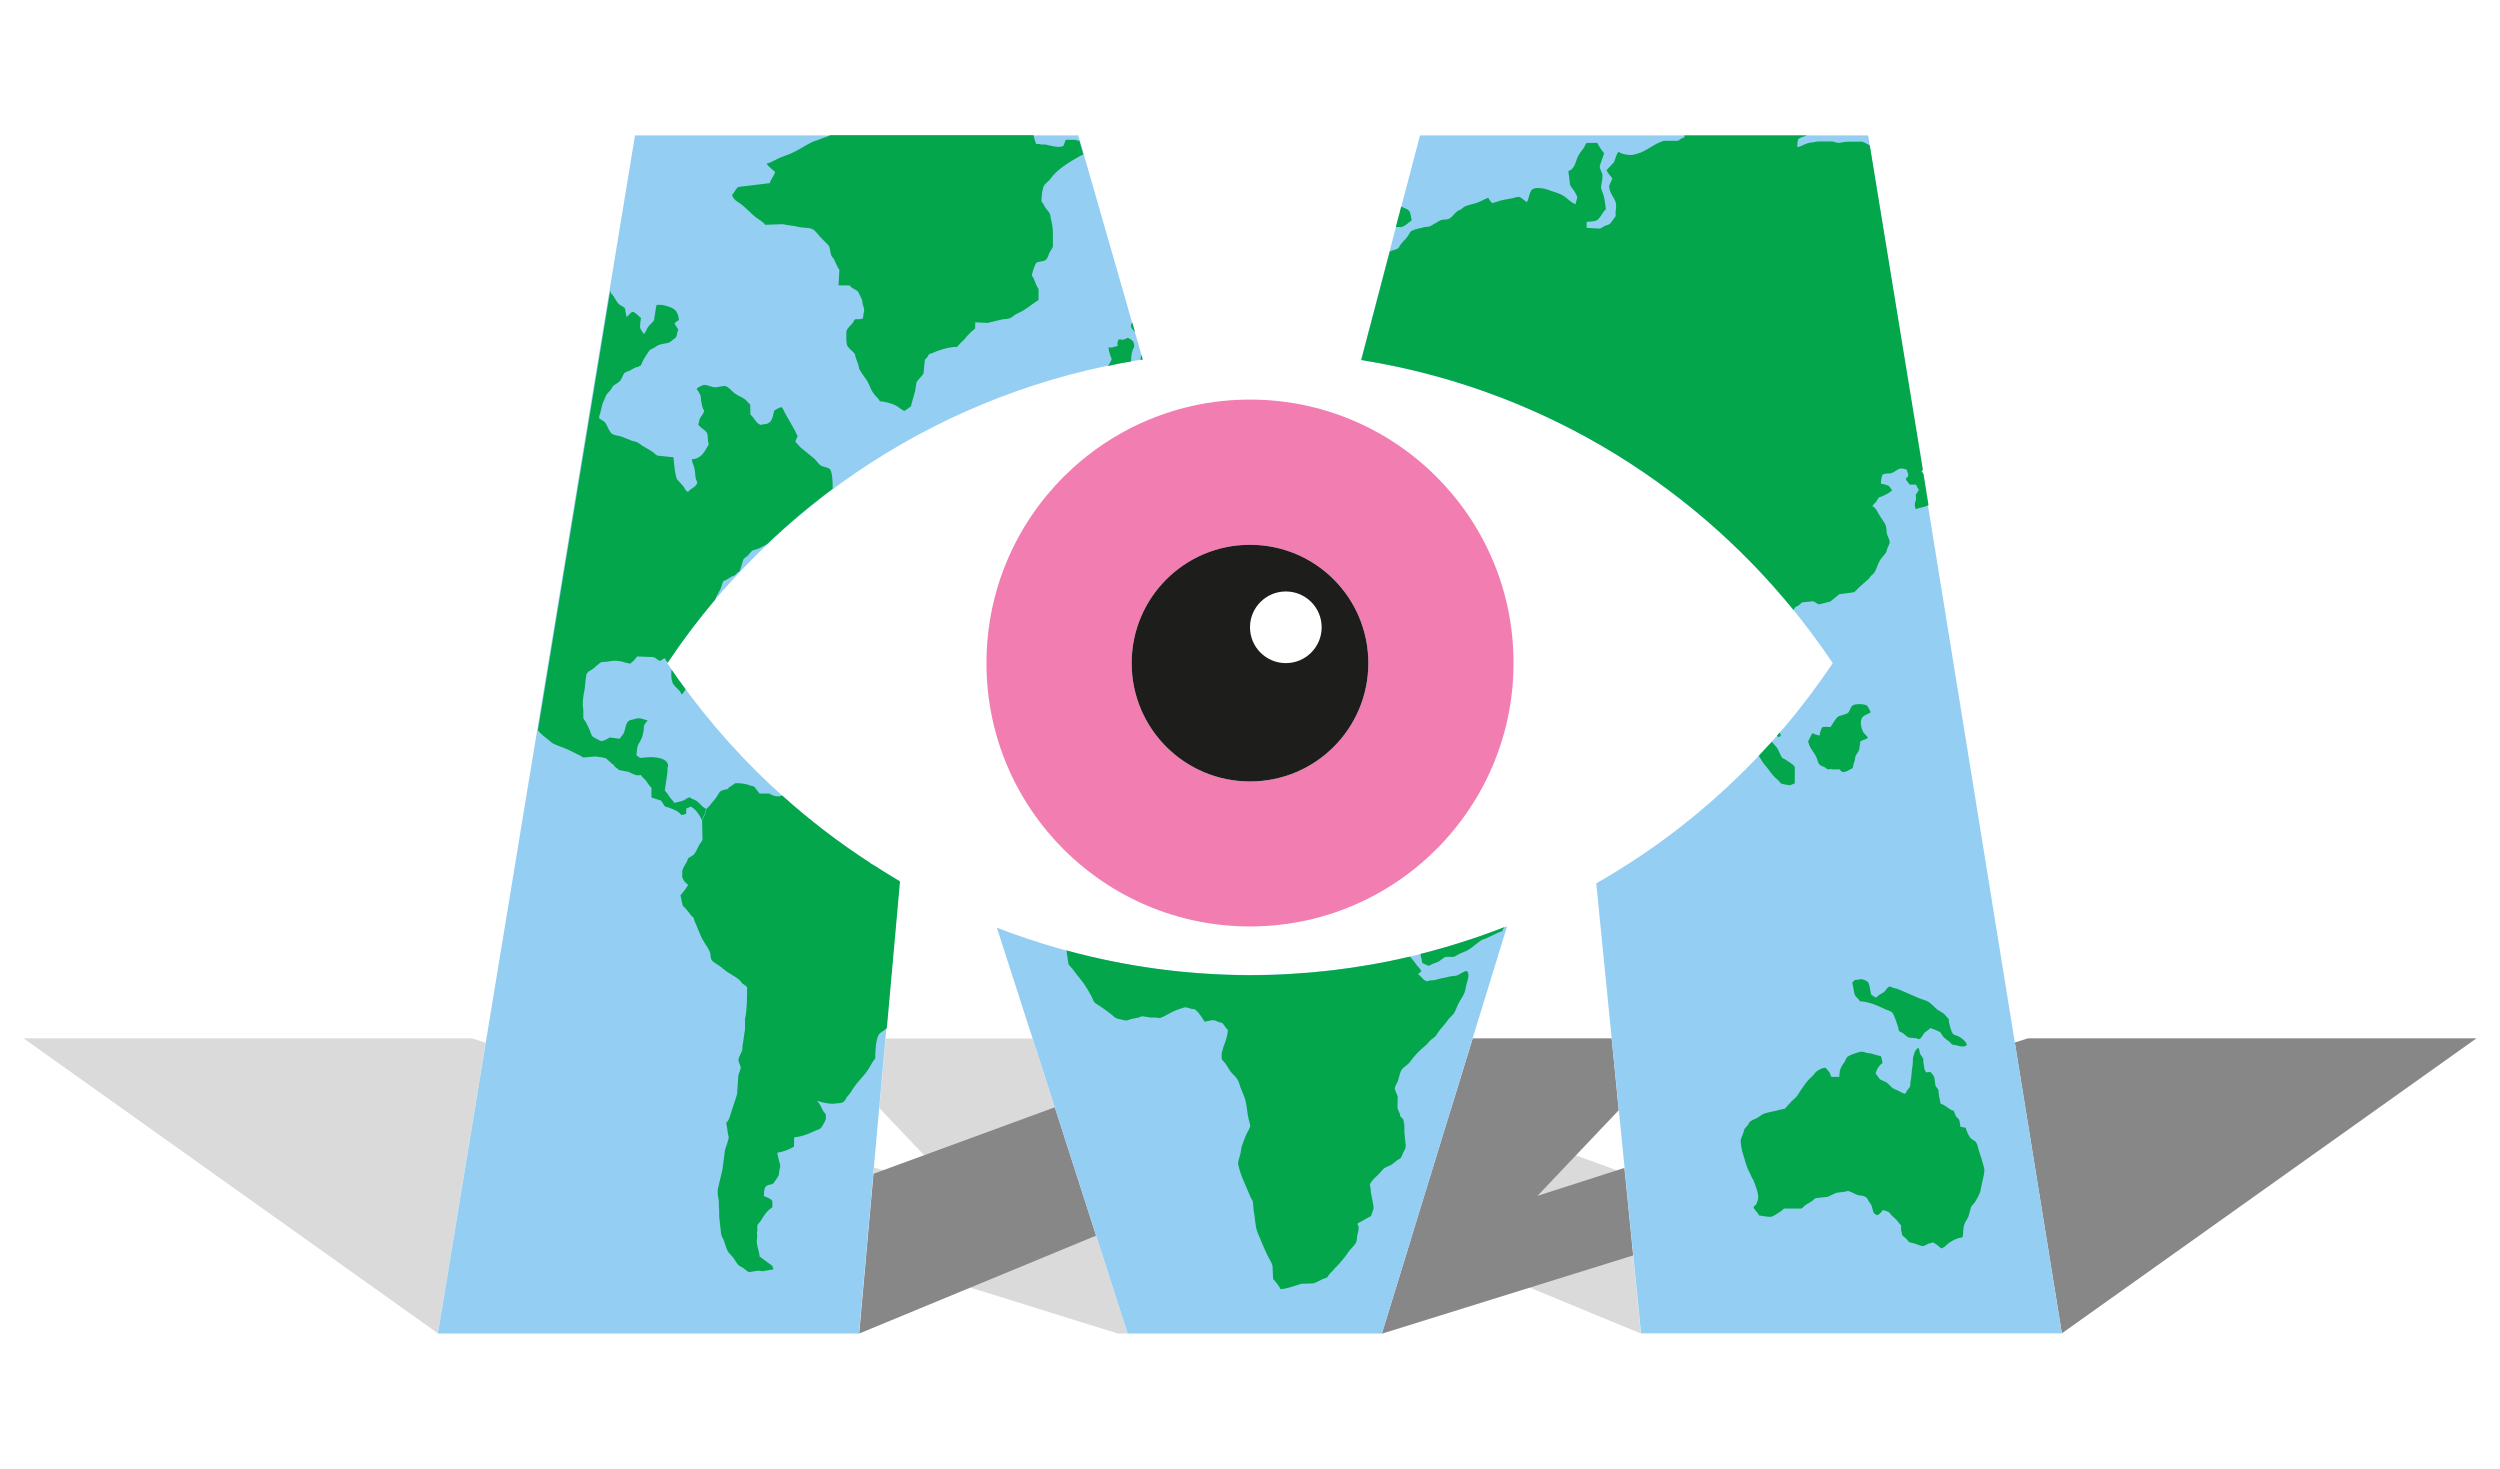 <?xml version="1.0" encoding="utf-8"?>
<!-- Generator: Adobe Illustrator 25.4.1, SVG Export Plug-In . SVG Version: 6.00 Build 0)  -->
<svg version="1.1" id="Layer_1" xmlns="http://www.w3.org/2000/svg" xmlns:xlink="http://www.w3.org/1999/xlink" x="0px" y="0px"
	 viewBox="0 0 1200 705.1" enable-background="new 0 0 1200 705.1" xml:space="preserve">
<g>
	<path fill="#DADADA" d="M677.3,594.5l110.3,45.6l-7.6-76.9l-83.6-30.7L677.3,594.5z M11.3,498.4l198.9,141.6l22.9-139.5l-6.6-2.1
		H11.3z M425.1,498.4l-3,33.5l40,42.1l-42.5-13.6l-3.8,42.1l120.8,37.6h4.7l-45.7-141.6H425.1z"/>
	<g>
		<g>
			<g>
				<path fill="#878787" d="M663.3,640.1h0.2l120.4-37.5l-4.2-42L738,574l39-41.1l-3.4-34.5h-66.7L663.3,640.1z M506.3,531.5
					l-87,31.9l-6.9,76.7l113.7-47L506.3,531.5z M541.2,639.9l-0.1,0.1h0.1L541.2,639.9z M1188.7,498.4H973.4l-6.3,2l22.6,139.6
					L1188.7,498.4z"/>
			</g>
		</g>
		<path fill="#F27DB1" d="M600,191.8c-69.8,0-126.5,56.6-126.5,126.5S530.2,444.7,600,444.7s126.5-56.6,126.5-126.5
			S669.8,191.8,600,191.8z M600,375.1c-31.4,0-56.8-25.4-56.8-56.8c0-31.4,25.4-56.8,56.8-56.8c31.4,0,56.8,25.4,56.8,56.8
			C656.8,349.6,631.4,375.1,600,375.1z"/>
		<path fill="#1D1D1B" d="M600,261.5c-31.4,0-56.8,25.4-56.8,56.8c0,31.4,25.4,56.8,56.8,56.8c31.4,0,56.8-25.4,56.8-56.8
			C656.8,286.9,631.4,261.5,600,261.5z M617.2,318.3c-9.5,0-17.2-7.7-17.2-17.2c0-9.5,7.7-17.2,17.2-17.2c9.5,0,17.2,7.7,17.2,17.2
			C634.4,310.6,626.7,318.3,617.2,318.3z"/>
		<path fill="#94CEF2" d="M478.5,445.3l62.8,194.8h122l60.1-195.5C685.2,459.7,643.6,468,600,468C557.1,468,516.2,459.9,478.5,445.3
			 M548.5,172.5L517.6,65H304.8l-94.6,575.1h202.1l19.5-217.2c-44.7-25.9-82.9-61.8-111.5-104.6
			C371.5,241.6,453.5,187.2,548.5,172.5 M989.7,640.1L896.7,65H681.6l-28.3,107.8c94.3,15,175.5,69.3,226.4,145.5
			c-29,43.5-68,79.8-113.5,105.7l21.5,216H989.7z"/>
	</g>
</g>
<path fill="#04A64B" d="M933.1,486.6c-1.1-0.8-2.2-1.3-3.3-2.1c-1.5-1.2-2.9-3-4.6-3.9c-1.4-0.5-2.8-1-4.1-1.5
	c-3.1-1.4-6.5-2.7-9.5-4.1c-1.3-0.6-3.1-0.7-4.3-1.5c-1.4,0.2-2,1.8-2.9,2.6c-1.2,0.9-2.9,1.5-3.7,2.7c-1.1-0.1-1.6-0.9-2.5-1.4
	c-0.6-1.7-0.6-4.4-1.5-5.9c-0.5-0.7-2.5-1.6-3.9-1.5c-0.7,0.5-1.8,0.1-2.6,0.5c-0.4,0.4-0.7,0.7-1.1,1.1c0.4,1.9,0.7,3.8,1.1,5.8
	c0.6,1.2,1.9,2,2.6,3.2c4.6,0.3,8.5,2.1,12,3.8c1,0.5,3,0.9,3.6,1.8c1.1,1.6,1.9,4.6,2.6,6.5c0.3,0.7,0.2,1.8,0.7,2.3
	c0.5,0.4,1.1,0.5,1.7,0.9c0.8,0.6,1.7,1.6,2.6,2c1.5,0.6,3.6,0,4.8,0.9c1.6-0.1,1.9-1.9,2.8-2.9c0.9-0.9,2.1-1.5,2.9-2.4
	c0.7,0.1,4.1,1.5,4.6,1.8c0.5,0.4,1,1.4,1.4,2c0.8,1.1,2.1,1.9,3.2,2.7c0.5,0.4,1,1.3,1.7,1.5c0.5,0.1,1,0.1,1.5,0.2
	c1.6,0.4,3.6,1.2,5,0h0.3c-0.6-2-2.7-3.6-4.4-4.4c-0.7-0.3-2.1-0.5-2.5-1.2c-0.9-1.4-1.3-3.6-1.8-5.5c0-0.5-0.1-0.9-0.1-1.4
	C934.5,488.2,933.8,487.4,933.1,486.6"/>
<path fill="#04A64B" d="M842.2,568c0.7,1.9,2.7,6.5,1.2,8.9c-0.1,1.2-1,1.8-1.7,2.3c0.3,1.8,2.1,2.6,2.6,4.2
	c0.9,0.2,5.2,0.9,6.1,0.6c1.2-0.4,5.2-2.9,5.9-3.9h8.3c0.6-0.2,1.3-1.1,1.8-1.5c1.1-0.8,2.3-1.3,3.4-2.1c0.5-0.4,1.2-1.1,1.8-1.4
	c1.8-0.2,3.7-0.4,5.5-0.6c1.5-0.5,3.1-1.5,4.6-2c1.4-0.2,2.8-0.3,4.1-0.5c0.2-0.1,1.1-0.4,1.4-0.3c1.3,0.3,2.9,1.3,4.1,1.8
	c1.3,0.5,3.1,0.2,4.1,1.1c0.9,0.2,1,1,1.4,1.7c0.4,0.7,1.2,1.5,1.5,2.3c0.5,1.2,0.6,2.7,1.2,3.8c0.5,0.3,0.9,0.6,1.4,0.9
	c1-0.1,2.3-1.6,2.8-2.4c0.6,0,1.4,0.2,1.8,0.5c1.3,0.1,1.8,1.2,2.5,2c0.9,0.9,2,1.7,2.8,2.7c0.5,0.7,1,1.5,1.7,2
	c0,1-0.1,2.7,0.3,3.3c0,1.8,1,2.1,1.9,2.9c0.6,0.7,1.2,1.3,1.8,2c0.9,0.2,1.7,0.4,2.6,0.6c0.8,0.3,3.4,1.4,4.1,1.2
	c0.8-0.2,1.8-0.9,2.6-1.2c0.6-0.2,1.3-0.2,1.8-0.6c1,0.2,3.5,2.2,4.1,2.9c1.5-0.2,2.4-1.5,3.4-2.3c1.7-1.3,4.3-2.7,6.9-3
	c0.5-1.7,0.2-3.7,0.7-5.6c0.4-1.7,1.6-3,2.2-4.5c0.4-1.5,0.8-2.9,1.2-4.4c0.5-0.9,1.4-1.6,1.9-2.4c0.9-1.4,1.9-3.3,2.5-4.9
	c0.4-1.8,0.7-3.5,1.1-5.3c0.3-1.1,1.2-4.7,0.8-6.1c-0.7-2.8-1.6-5.7-2.5-8.3c-0.5-1.4-0.6-3-1.4-4.1c-0.6-0.9-1.9-1.2-2.6-2
	c-0.8-0.9-2.2-3.6-2.3-5c-0.5,0-1.2-0.1-1.5-0.3c-0.7,0-0.9-0.1-1.2-0.3c0-0.7,0-1.7-0.3-2.1c0-1.7-1.2-1.9-1.8-2.9
	c-0.3-0.8-0.6-1.6-1-2.4c-0.4-0.4-1.2-0.4-1.7-0.8c-1.3-0.9-3-2.3-4.6-2.7c-0.3-1.4-0.6-2.7-0.8-4.1c-0.1-0.9-0.2-1.7-0.3-2.6
	c-0.3-0.7-1.1-1.3-1.4-2c-0.1-1.1-0.3-2.1-0.4-3.2c-0.1-1.7-1.3-2.3-1.9-3.3c-0.6,0-1.5-0.1-1.8,0.2c-1.4-0.4-1.3-3.3-1.7-5v-1.5
	c-0.3-0.8-1.2-1.7-1.5-2.4c-0.4-0.9-0.3-2.1-0.8-2.9c-0.2-0.2-0.3,0.1-0.6,0.3c-1.3,1.1-1.3,2-1.9,3.8c-0.4,1.4-0.1,3-0.4,4.5
	c-0.5,2.6-0.4,5.5-1,7.9c0,0.6-0.1,1.2-0.1,1.8c-0.2,0.7-1,1.4-1.4,2c-0.4,0.6-0.6,1.2-1.1,1.7c-0.2,0.2-3.2-1.4-3.7-1.7
	c-0.8-0.4-1.6-0.5-2.3-1.1c-1-0.7-1.8-1.9-2.8-2.6c-1.1-0.5-2.1-1-3.2-1.5c-0.8-0.8-1.2-2-2.1-2.7c0.5-2.3,1.7-4,3.3-5.2
	c-0.2-0.8-0.3-2.2-0.7-2.9v-0.3c-1.7-0.4-3.4-0.9-5-1.4c-0.6,0-1.2-0.1-1.8-0.2c-0.8-0.2-2.2-0.8-3.3-0.5c-1.8,0.5-4.5,1.3-5.9,2.3
	c-0.6,0.4-1,1.6-1.4,2.3c-1.4,2.2-2.7,3.5-2.6,7.4h-3.7c-0.5-0.3-0.7-1.6-1-2.1c-0.6-0.8-1.3-1.5-1.9-2.3c-1.8,0.1-3.4,1-4.6,2
	c-0.6,0.7-1.1,1.3-1.7,2c-3,2.5-5.1,6.1-7.3,9.4c-0.8,1.2-2.1,2-3,3c-1,1.1-2,2.2-3,3.3c-0.8,0.2-1.7,0.3-2.5,0.5
	c-2.3,0.7-4.9,1-7.3,1.8c-1,0.3-1.9,1.1-2.8,1.7c-1.3,0.9-2.8,1.2-4,2.1c-0.5,0.4-0.7,1.1-1.1,1.7c-0.5,0.7-1.2,1.2-1.7,2
	c-0.2,0.7-0.4,1.4-0.6,2.1c-0.3,0.8-0.9,2-1.1,2.9c-0.3,1.3,0.6,6,1,6.8c0.8,2.3,1.2,4.4,2.1,6.7c0.6,1.6,1.7,3.4,2.3,5
	C841.8,566.3,841.8,567.1,842.2,568"/>
<path fill="#04A64B" d="M879.6,369.3h3.4c0.3,0.2,0.4,0.8,1.1,1.1c1.4,0.9,4.2-1.4,5.2-1.7c0.2-1.3,0.6-2.6,1-3.8
	c0.1-0.6,0.2-1.2,0.3-1.8c0.4-1.1,1.4-2.1,1.8-3.2c0.2-1.4,0.4-2.7,0.6-4.1c1.2-0.5,2.4-1,3.6-1.5c-0.4-1.3-1.8-1.9-2.3-3
	c-0.8-1.5-1.6-4.6-0.7-6.4c0.9-1.8,2.9-1.9,4.3-3c0.1-0.2-1.3-2.8-1.7-3.2c-1-0.8-5.5-1-6.6-0.2c-1.3,0.3-1.6,2.9-2.5,3.6
	c-1.2,1-3.6,1.1-5,2c-0.5,0.3-3.1,4.1-3.4,4.9c-1.1,0-3.4-0.4-4.1,0.2c-0.4,0.5-1.2,3.1-1.2,3.9c-0.9-0.2-2.5-0.6-3.2-1.2
	c-1.1,0.6-1.4,2.9-2.3,3.8c0.5,3.2,2.7,5.1,3.9,7.6c0.5,1.1,0.9,3.3,1.8,3.9c0.8,0.6,1.9,0.8,2.8,1.4c0.2,0.1,0.5,0.5,0.7,0.6
	C877.7,369.5,879,368.9,879.6,369.3"/>
<path fill="#04A64B" d="M419.1,415.1c-0.6-0.2-1.1-0.5-1.3-0.8c0,0-0.1-0.1-0.1-0.1c-15-9.7-29.1-20.5-42.3-32.4
	c-0.2,0.1-0.4,0.2-0.5,0.2c-1.6,0.7-4.3-0.1-5.5-1.1h-4.8c-0.9-1.1-1.7-2.2-2.6-3.3c-0.5-0.3-1.1-0.2-1.7-0.5
	c-2.1-0.8-4.2-1.2-7.3-1.2c-1.1,0.8-2.3,1.5-3.4,2.3c0,0.1,0,0.2,0,0.4c0,0,0-0.1,0-0.1c-0.7,0.6-2.1,0.4-2.9,0.9
	c-1.3,0.2-2.1,2.2-2.8,3.2c-1,1.5-2.3,2.7-3.3,4.2c-0.5,0.5-1,0.9-1.5,1.4c0,0,0,0,0,0.1c-0.1,0.5-0.5,1.9-1,3.2
	c-0.2,0.4-0.3,0.9-0.6,1.3c-0.2,0.4-0.4,0.7-0.5,0.8c0,3.1,0.2,6.4,0.2,9.5c-0.3,0.8-1.1,1.6-1.5,2.3c-0.8,1.4-1.6,3.6-2.6,4.7
	c-0.8,0.9-2.2,1.2-2.9,2.1c-0.1,0.4-0.3,0.8-0.4,1.2c-0.7,1.3-1.9,3-2.3,4.5c-0.2,0.7,0.2,1.7-0.1,2.3c0,2,1.8,3.8,2.9,4.5
	c-0.6,1.2-2.8,4.2-3.7,5c0.4,1.7,0.7,3.3,1.1,5c0.4,0.4,0.8,0.8,1.2,1.2c1,1.1,2,2.4,2.9,3.6c0.3,0.3,0.6,0.6,1,0.9
	c0.4,0.6,0.4,1.3,0.7,2c1.3,2.7,2.2,5.6,3.6,8.3c1.1,2.1,2.8,4.2,3.7,6.4c0.4,1.1,0.1,2.5,0.7,3.5c0.4,1.1,3.2,2.5,4.1,3.2
	c1,0.7,2,1.7,3,2.4c2.7,1.9,6.1,3.2,7.9,6.1c0.4-0.1,1.5,1.1,2.1,1.5c0,5.6,0,10.8-1,15.3v5.2c-0.5,2.4-0.7,5.2-1.2,7.6
	c0,0.7-0.1,1.3-0.1,2c-0.4,1.4-1.5,3-1.8,4.5c-0.3,1.2,0.8,2.7,1,3.6c0.2,1.1-0.9,3.2-1.1,4.2c-0.2,3-0.4,6-0.6,8.9
	c-0.7,2.6-1.8,5.5-2.6,8c-0.8,2.3-1,4.5-2.6,5.8c0.3,1.8,0.6,3.5,0.8,5.3c0.1,0.6,0.3,1.1,0.4,1.7c-0.1,1.4-1.4,4.6-1.8,6.1
	c-0.4,3.1-0.8,6.2-1.2,9.2c-0.7,3-1.5,6.3-2.2,9.4c-0.3,1.4,0,3.7,0.3,4.9c0.3,1.7,0,3.6,0.3,5.2v3c0.3,3,0.6,6,1,8.9
	c0.2,0.9,0.9,1.9,1.2,2.7c0.6,1.6,1.1,3.7,1.9,5.2c0.7,1.3,2.1,2.3,2.9,3.5c0.7,1,1.4,2.3,2.2,3.2c0.6,0.6,1.6,0.9,2.3,1.4
	c0.8,0.5,1.9,1.7,2.8,2c1.4-0.2,2.8-0.4,4.1-0.6c0.7-0.2,1.7,0.1,2.2,0.2c1.8-0.3,3.7-0.6,5.5-0.9c-0.2-0.6-0.4-1.1-0.6-1.7
	c-2-1.5-4-3-6.1-4.5c-0.2-2.9-1.8-5.9-1.2-8.8c0.2-1-0.3-2.5,0.1-3.2v-2.9c0.2-0.6,1-1.3,1.4-1.8c1.6-2.6,3.2-5.4,5.8-6.8
	c0-0.9,0.2-2.7-0.1-3.3c-0.1-0.6-3.1-2-3.9-2.1c0-1.3,0-3.4,0.6-4.2c0.6-1.6,3.1-1.1,4-2.1c0.4-0.5,2.3-3.3,2.5-3.8
	c0.1-1,0.3-1.9,0.4-2.9c0.1-0.4,0.4-1.1,0.3-1.8c-0.4-1.9-1.1-4-1.4-6.1c2.9-0.4,5.7-1.6,8-2.9c0-1.5,0.1-3,0.1-4.5
	c3.7-0.3,7-1.7,9.8-3c1.7-0.8,2.8-0.7,3.7-2.4c0.4-0.8,2-3.1,1.7-3.9v-1.7c-0.2-0.4-0.7-0.9-1-1.2c-1-1.5-1.7-3.9-3-5v-0.3
	c2.2,0.9,6.9,1.8,9.2,1.2c0.8-0.2,1.7,0.1,2.2-0.3c1.5,0,1.6-1.4,2.5-2.1c0-0.1,0-0.3,0-0.5c1.3-1,2.8-3.6,3.8-5.1
	c2-2.9,4.7-5.2,6.6-8.2c1-1.5,2.2-4.1,3.4-5.2c0-3.6,0.3-9.3,1.7-11.5c0.6-1.1,2.2-1.8,3.2-2.6c0.2-0.2,0.5-0.5,0.7-0.7l6.3-70.3
	C427.5,420.4,423.3,417.8,419.1,415.1z"/>
<g>
	<path fill="#04A64B" d="M511.9,456.2c0.3,2.1,0.6,4.1,0.9,6.2c0.3,1.2,1.6,2,2.2,2.9c1.6,2.4,3.6,4.5,5.2,6.8
		c1.3,1.9,2.6,4,3.7,6.1c0.5,0.9,0.7,1.8,1.2,2.6c0.7,1,2.9,2.1,4,2.9c1.6,1.1,3.1,2.3,4.7,3.5c0.5,0.4,1.1,1.1,1.7,1.4
		c1.2,0.6,3.5,0.9,4.7,1.2c0.8,0.2,1.9-0.4,2.5-0.6c1.3-0.3,2.6-0.5,3.9-0.8c0.4-0.1,1.3-0.6,1.8-0.6c1.3,0.2,2.6,0.4,3.9,0.6h2.5
		c0.4,0.1,1.6,0.4,2.2,0.2c2.2-0.8,4.5-2.4,6.6-3.3c1.5-0.7,3.3-1.2,4.8-1.7c1-0.3,2.5,0.4,3.3,0.6c0.6,0.2,1.2,0,1.7,0.3
		c1.1,0.1,4.2,4.8,4.8,5.9c1.4-0.1,3.4-1,4.8-0.6c0.7,0.2,1.7,0.7,2.3,0.9c0.4,0.1,0.7,0.1,1.1,0.2c1.1,0.6,1.9,2.7,3,3.5
		c-0.2,3-1.3,5.9-2.2,8.2c-0.3,0.9-0.3,1.9-0.8,2.6v3c0.3,0.8,1.4,1.7,1.9,2.4c0.8,1.2,1.4,2.3,2.2,3.5c1,1.4,2.5,2.5,3.4,3.9
		c0.8,1.2,1.1,2.9,1.7,4.4c0.7,1.8,1.7,3.8,2.2,5.8c0.8,3,0.8,5.9,1.5,8.8c0.1,0.6,0.9,3,0.8,3.5c-0.2,1.2-1.9,3.8-2.3,5
		c-0.6,1.6-1.3,3.3-1.8,4.9c-0.4,1.3-0.3,2.5-0.7,3.8c-0.2,0.9-1.2,3.5-1,4.5c1.2,6,3.9,10.6,5.9,15.8c0.3,0.8,1,1.6,1.2,2.4
		c0.1,1.3,0.2,2.5,0.3,3.8c0.8,3.7,0.7,7.8,1.9,10.8c1.6,3.9,3.2,7.8,5,11.5c0.7,1.4,1.8,3,2.2,4.5c0.1,2.1,0.2,4.2,0.3,6.4
		c0.9,0.9,3,3.6,3.6,4.9c3.6-0.3,6.8-1.7,9.9-2.6c2,0,4-0.1,5.9-0.2c1.4-0.4,3-1.4,4.3-2c0.7-0.3,1.5-0.5,2.2-0.8
		c0.3-0.2,0.3-0.6,0.6-0.9c0.8-1.2,1.9-2,2.8-3.2c0.8-0.9,1.7-1.7,2.5-2.6c1.5-1.7,3-3.5,4.3-5.5c1-1.5,2.7-2.8,3.6-4.4
		c0.6-1.1,0.5-2.8,0.8-4.1c0.4-1.7,1.1-3.6-0.1-5c0.6-0.7,1.5-0.9,2.3-1.4c1.4-0.8,2.8-1.7,4.3-2.4c0.4-1.2,0.8-2.3,1.2-3.5
		c0.2-1.1-1-6.3-1.2-7.4c-0.3-1.2,0-2.8-0.6-3.8c0.1-1.7,3.1-4.3,4.1-5.2c0.9-1,1.7-1.9,2.6-2.9c1.3-0.9,2.8-1.2,4.1-2.1
		c0.8-0.6,1.7-1.4,2.5-2c0.5-0.3,1.1-0.5,1.5-0.9c0.6-0.7,0.8-1.8,1.2-2.6c0.8-1.4,1.6-2.3,1.1-4.9c-0.2-1.1-0.2-2.8-0.4-3.9
		c-0.3-1.6,0.2-4.6-0.4-5.8c0-2-1.1-1.9-1.7-3c0-0.3-0.1-0.6-0.1-0.9c-0.4-0.9-1-2.1-1.2-3c0-1.9,0.1-3.7,0.1-5.6
		c-0.2-0.7-1.5-3.2-1.4-3.8c0.1-1,1-2.4,1.4-3.3c0.6-1.7,1-4.2,1.9-5.6c0.8-1.3,3.2-2.5,4.1-3.9c2.1-3,4.6-5.5,7.3-7.7
		c1-0.8,1.8-2.1,2.8-2.9c0.7-0.6,1.6-1.1,2.2-1.8c0.4-0.5,0.7-1.1,1.1-1.7c1.3-1.9,3.1-3.5,4.4-5.5c0.9-1.4,2.4-2.4,3.3-3.8
		c1-1.7,1.5-3.6,2.5-5.3c0.8-1.4,1.9-3,2.5-4.5c0.5-1.4,0.6-3,1-4.2c0.6-2,1.5-4.7,0.1-6.1c-0.6-0.3-3.6,1.6-4.4,2
		c-1,0.5-2.4,0.3-3.6,0.6c-2.4,0.6-5.1,1-7.3,1.7c-1.1,0.3-2.7,0-3.6,0.6c-1.9-0.1-3-2.4-4.4-3.3v-0.3c0.5-0.3,1-0.8,1.4-1.2
		c0.2-0.1-0.5-1-0.7-1.2c-1.1-1.3-2.2-2.6-3.2-4.1c-0.5-0.6-1-1.1-1.5-1.7c-24.8,5.8-50.6,8.9-77.1,8.9
		C569.5,468,540,463.9,511.9,456.2z"/>
	<path fill="#04A64B" d="M682.6,462.1c0.9,0.5,1.9,1.1,2.9,1.4c0.5,0.2,1.5-0.5,2.1-0.8c1.1-0.5,2.3-0.7,3.3-1.4c0.9-0.6,2-1.6,3-2
		h3.9c0.9-0.3,1.9-1.1,2.8-1.5c1.5-0.7,3-1.1,4.4-2c2.1-1.3,4-3.2,6.1-4.5c0.7-0.5,1.6-0.5,2.3-0.9c1.7-0.8,3.7-1.8,5.4-2.6
		c0.7-0.3,1.4-0.5,2.1-0.8c0.3-0.2,0.4-0.8,0.7-1.2c0.2-0.3,0.4-0.5,0.6-0.8c-13.1,5.1-26.6,9.4-40.4,12.9
		C682.1,459.2,682.5,460.7,682.6,462.1z"/>
</g>
<g>
	<path fill="#04A64B" d="M327.2,333.4c0.4-0.2,1.3-1.5,1.9-2.5c-2.3-3.1-4.6-6.3-6.8-9.5c-0.1,1.7-0.2,4.5,0.3,5.3
		C322.7,329.3,326.4,330.8,327.2,333.4z"/>
	<path fill="#04A64B" d="M263.3,355.2c0.7,0.5,1.4,1.3,2.2,1.7c2.5,1.2,4.9,1.9,7.3,3c1.9,0.9,3.9,1.9,5.9,2.9
		c0.4,0.2,0.8,0.6,1.2,0.8c1.9-0.2,3.9-0.3,5.8-0.5c0.7,0,4.6,0.6,5.2,0.9c1.1,1,2.2,2,3.3,3c0.1-0.1,0.1-0.2,0.2-0.3
		c0.2,1.4,1.9,1.9,2.6,2.9c1.6,0.3,3.1,0.6,4.7,0.9c1.9,0.8,3.5,2.1,5.9,1.5c0.7,1.2,2,2,2.8,3.2c0.7,1,1.4,2.2,2.3,2.9v4.7
		c1.5,0.5,2.9,0.9,4.4,1.4c0.9,0.6,1.3,2.3,2.2,2.9c0.6,0.4,1.3,0.3,1.9,0.6c2.1,0.8,4.6,1.7,5.8,3.5c0.7-0.1,1.6-0.2,2.1-0.6h0.3
		c0-0.9-0.1-2,0.1-2.6c0.6-0.2,1.4-0.4,1.8-0.8c1.9,0.2,5,4.5,5.5,6.4c0,0,0,0,0,0v0c0.2-0.3,0.4-0.5,0.5-0.8
		c0.2-0.4,0.4-0.8,0.6-1.3c0.2-0.4,0.3-0.9,0.5-1.3c0.2-0.8,0.4-1.2,0.5-1.9c0,0,0,0,0-0.1c-1.5-0.4-3.2-2.9-4.6-3.8
		c-1-0.7-2.3-0.8-3.2-1.7c-1.3,0.2-2,1.1-3,1.5c-1.4,0.6-3,0.7-4.4,1.2c-0.6-1.1-1.7-1.9-2.3-2.9c-0.7-1-1.4-2.3-2.3-3
		c0.4-2.8,0.8-5.6,1.2-8.3c0.2-1.2-0.1-2.6,0.4-3.5c0-3.9-6.3-4.5-9.9-4.2c-1.1,0.1-2.3,0.2-3.4,0.3c-0.7-0.2-1.2-1-1.9-1.2
		c0.1-1.9,0.4-5.3,1.5-6.2v-0.2v0c0.3-0.1,0.4-0.8,0.6-1.1c1-1.6,0.9-2.6,1.4-4.7c0-0.7,0.1-1.3,0.1-2c0.2-0.6,1.2-2,1.7-2.4v-0.2
		c-3.2-0.8-3.5-1.6-6.8-0.5c-0.8,0.3-1.7,0.2-2.3,0.8c-1.5,1.3-1.4,3.8-2.3,5.8c-0.4,1-1.5,1.6-1.8,2.7c-1.6-0.2-3.2-0.4-4.8-0.6
		c-0.7,0.2-1.6,0.9-2.3,1.2c-0.6,0.3-1.1,0.2-1.5,0.6c-0.8-0.1-4.3-1.9-4.7-2.4c-0.7-1-0.9-2.3-1.5-3.5c-0.6-1.1-1.1-2.5-1.8-3.6
		c-0.2-0.4-0.8-1.1-1-1.5v-3.9c-0.6-3.2,0-7.3,0.6-9.9c0.4-1.9,0.4-6.7,1.2-7.9c0.7-1,2-1.4,2.9-2.1c1.1-0.9,2.8-2.6,4-3.2
		c1-0.1,2-0.1,3-0.2c3.2-0.8,6.1-0.4,8.7,0.5c0.6,0.2,1.2,0.1,1.7,0.5c1-0.1,3.2-2.6,3.7-3.5c2.6,0.1,5.2,0.2,7.9,0.3
		c0.9,0.3,1.9,1.3,2.9,1.8c0.2,0.3,1.6-0.9,2.1-1.1c0.1-0.1,0-0.1,0.3-0.2c0.2,0.4,0.8,1.3,1.5,2.2c7-10.5,14.6-20.6,22.8-30.3
		c0.2-0.5,0.4-1,0.6-1.5c0.7-1.2,1.5-2.6,2.1-3.9c0.3-0.8,0.9-3.3,1.4-3.6c0.2-0.1,0.5-0.1,0.7-0.2c1.1-0.6,2.4-1.4,3.4-2
		c0.3-0.1,0.6-0.2,1-0.3c0.6-0.4,1.2-1.2,1.8-1.7c0.2-0.2,0.7-0.2,0.8-0.5c0.6-1.8,1.1-3.6,1.7-5.5c0.4-0.7,1.3-1.2,1.9-1.7
		c0.9-0.7,1.6-2.1,2.6-2.7c1-0.3,1.9-0.6,2.9-0.9c1.4-0.6,2.7-1.5,4.1-2.2c9.9-9.5,20.4-18.3,31.4-26.5c0-3.8-0.2-7.6-1.2-9.2
		c-0.9-1.2-3.2-1.1-4.6-2c-1.1-0.7-2-2.3-3-3.2c-2.1-1.8-4.3-3.5-6.5-5.3c-0.9-0.8-1.6-2-2.6-2.7c0.2-1.1,0.7-2,1.1-2.9
		c-0.6-0.7-0.9-1.8-1.4-2.7c-1.5-2.7-3.1-5.6-4.7-8.3c-0.5-0.9-0.8-2-1.5-2.7c-0.6-0.6-3.2,1.3-3.7,1.5c-0.5,2.5-1,5.3-3,6.1
		c-0.8,0.6-2.3,0.2-3.2,0.8c-2.5-0.5-3.4-3.7-5.2-5c0-1.6-0.1-3.1-0.1-4.7c-0.7-0.8-1.5-1.6-2.2-2.4c-1.7-1.3-3.7-1.9-5.4-3.2
		c-1.3-1-2.6-2.8-4.1-3.3c-0.9-0.5-4.1,0.7-5.5,0.5c-2.8-0.4-4.3-2-6.6-0.5c-0.6,0.4-1.3,0.5-1.8,1.1c0,0.1-0.1,0.1-0.1,0.2
		c0.5,0.6,1.6,2.5,1.9,3.2c0.1,1,0.2,1.9,0.3,2.9c0.3,1.6,0.6,3.3,1.4,4.4c-0.3,1.5-1.5,2.5-2.1,3.8c-0.4,0.9-0.3,2-0.8,2.7
		c1,1.6,2.9,2.4,4.1,3.8c0.9,1.3,0.2,4,1,5.5c-0.1,0.8-0.5,1.1-0.8,1.7c-1.6,2.9-3.3,5.5-7.3,5.8c0.1,1.6,0.9,2.8,1.2,4.2
		c0.6,2.4,0.2,5,1.4,6.7c-0.3,2.5-3.3,3-4.4,4.7c-1.1-0.2-1.8-1.9-2.3-2.7c-1-1.1-2-2.2-3-3.3c-0.9-1.6-1.6-8-1.7-10.6
		c-2.6-0.3-5.1-0.5-7.7-0.8c-0.8-0.3-1.5-1.2-2.2-1.7c-1.6-1.1-3.3-1.9-5-3c-0.8-0.6-1.9-1.4-2.8-1.8c-0.8-0.4-1.4-0.3-2.2-0.6
		c-1.6-0.6-3.4-1.4-5-2c-1.4-0.5-3.4-0.5-4.6-1.4c-1.1-0.5-2.4-4-3.2-5.2c-0.7-1-2.2-1.4-3-2.3c-0.2-0.6,0.4-2,0.6-2.7
		c0.7-2.7,0.7-4.1,1.9-6.2c0.4-0.8,0.5-1.5,1-2.3c0.6-0.9,1.6-1.7,2.2-2.6c0.4-0.6,0.7-1.4,1.2-1.8c1-0.8,2.7-1.5,3.4-2.6
		c0.6-0.8,1.3-3,1.9-3.5c0.8-0.6,1.6-0.7,2.5-1.1c0.8-0.4,1.6-1,2.5-1.4c0.8-0.3,1.6-0.3,2.2-0.8c1-0.2,1-1.3,1.4-2.1
		c1-2,2.1-3.6,3.3-5.3c0.4-0.6,1.1-0.7,1.8-1.1c0.9-0.5,2-1.3,3-1.7c1.7-0.6,3.4-0.5,5-1.2c1-0.8,2-1.6,3-2.4
		c0.6-1.1,0.4-2.5,1.1-3.5c-0.4-1.2-1.3-1.8-1.7-3c-0.1-0.2-0.1,0-0.1-0.3c0.7-0.5,1.4-1,2.1-1.5c-0.5-5.3-3.2-6-7.4-7.1
		c-1-0.3-2.5,0-3.3-0.2c-0.6,1.9-0.6,4.3-1.1,6.1c0,0.4-0.1,0.8-0.1,1.2c-0.6,1.2-2.1,2.2-2.9,3.3c-0.7,1-1.1,2.5-1.9,3.3
		c0,0.1-0.1,0.1-0.1,0.2c-0.5-0.9-1.4-1.7-1.7-2.7c-0.4-0.7,0.1-4.1,0.3-5c-1.2-0.9-2.4-2.5-3.9-3c-0.7-0.2-2.2,1.9-2.9,2.4v0.2
		h-0.1c-0.3-1.4-0.6-2.8-0.8-4.2c-0.5-0.9-2-1.3-2.8-2c-1.2-1-2-2.9-2.9-4.2c-0.3-0.4-0.6-0.7-1-1.1c-0.2-0.3-0.3-0.7-0.4-1.2
		l-34.7,211C259.6,352.3,261.4,353.7,263.3,355.2z"/>
</g>
<path fill="#04A64B" d="M390.2,68c-3,1.4-6.1,3.5-9.1,5c-2.5,1.2-4.9,1.9-7.4,3c-1.8,0.8-3.8,2.1-5.8,2.6c0.6,0.9,3.2,3.2,4.1,3.8
	c-0.3,2.1-2,3.4-2.5,5.5c-5,0.6-9.9,1.2-14.9,1.8c-1.2,0.2-2.2,3-3.2,3.8c0.4,2.3,2.8,3.4,4.3,4.5c2.5,1.9,4.7,4.4,7.2,6.4
	c1.4,1.1,3.4,2,4.4,3.5c2.8-0.1,5.6-0.2,8.4-0.3c2.5,0.6,5.4,0.7,7.9,1.4c1.5,0.4,5,0.2,6.1,0.9c1.1,0.1,3.2,2.9,4,3.8
	c1.4,1.4,2.8,2.8,4.1,4.2c0.8,1.4,0.6,3.6,1.4,5c0.3,0.6,0.9,1.1,1.2,1.7c0.7,1.3,1.1,2.6,1.8,3.9c0.2,0.3,0.6,0.7,0.7,1.1
	c-0.1,2.5-0.3,5-0.4,7.4h5.2c0.4,0.2,0.9,0.8,1.2,1.1c0.9,0.6,1.9,1,2.8,1.7c0.4,0.4,1.8,3.6,2.1,4.2c0.1,0.7,0.2,1.3,0.3,2
	c0.2,0.7,0.8,2.2,0.7,3c-0.2,1.2-0.5,2.5-0.6,3.9c-0.3,0.1-1.1,0.1-1.4,0.3h-2.3c-0.4,0.2-0.7,1.1-1,1.5c-0.9,1.3-2.7,2.6-3.2,4.2
	c-0.1,0.2-0.1,5.5,0.1,5.9c0.1,2.2,3.2,3.7,4,5.3c0.1,0.5,0.2,0.9,0.3,1.4c0.4,1.2,1,2.7,1.4,3.9c0.2,0.6,0.1,1.2,0.4,1.8
	c1,2,2.7,3.9,3.9,5.9c1,1.7,1.5,3.7,2.6,5.3c1,1.5,2.5,2.7,3.4,4.2c2.4,0.1,6.3,1.2,8,2.3c0.4,0.3,3.3,2.3,3.6,2.3
	c0.8-0.2,2.3-1.6,3.2-2.1c0.7-2.5,1.4-5.1,2.1-7.6c0.2-1.3,0.4-2.6,0.6-3.9c0.6-1.4,3-3.2,3.4-4.5c0.2-2,0.4-4,0.6-6.1
	c0.2-0.7,1-1.3,1.4-1.8c0.2-0.4,0.4-1,0.7-1.2c0.4-0.3,0.9-0.2,1.4-0.5c3.1-1.4,7.8-3,12-3c1-1.2,2.2-2.5,3.4-3.5
	c0.4-0.5,0.8-1,1.2-1.5c1.2-1.3,2.7-2.8,4.1-3.8v-3c2,0.1,4,0.2,5.9,0.3c2-0.5,4.3-1,6.2-1.5c1.6-0.5,3.4-0.2,4.8-0.9
	c0.7-0.3,1.6-1.1,2.2-1.5c1.6-1,3.3-1.5,4.8-2.6c2.2-1.4,4.3-3.2,6.5-4.5v-5.3c-0.1-0.3-0.5-0.8-0.7-1.1c-0.9-1.7-1.3-3.9-2.5-5.3
	c0.1-1.3,1.4-5.3,2.1-6.1c1.1-0.9,3.2-0.5,4.4-1.4c1.1-0.5,1.5-2.7,2.1-3.8c0.4-0.8,1.3-1.9,1.5-2.7v-5.8c0-3.2-0.4-5.3-1-7.6
	c-0.1-0.7-0.2-1.3-0.3-2c-0.5-1.2-1.8-2.4-2.5-3.5c-0.5-0.9-0.9-1.9-1.7-2.6c0-1.2,0.2-5.1,0.7-5.9c0-2.5,2.7-3.6,3.7-5.2
	c3-4.3,9.1-8,13.7-10.6c0.6-0.3,1.3-0.7,2-1l-1.9-6.5c-0.7-0.1-1.3-0.2-1.7-0.5h-4.8c-0.3,0.3-0.8,2.4-1.2,2.9
	c-1.8,1.2-6.8-0.2-8.4-0.6c-1-0.2-2.3,0.2-3-0.3h-1.5c-0.5-0.3-1-2.6-1.4-4.2h-97.5c-1.7,0.7-3.5,1.3-5.1,1.9
	C392.4,67.4,391.4,67.5,390.2,68z"/>
<path fill="#04A64B" d="M542.9,173.5c0.1-2.2,0.2-3.8,0.8-5.5c0.1-0.4,0.6-1.1,0.7-1.5c0.2-0.8-0.2-2.3-0.6-2.7
	c-0.5-0.7-1.7-1.3-2.5-1.7c-0.5,0.4-2.6,1.4-3.4,0.8c-0.5,0-0.8,0-1.1,0.2c-0.2,0.6-0.7,1.8-0.3,2.6v0.3c-0.8,0.2-3.4,1.3-4.3,0.6
	h-0.1c0,1.7,0.9,4.6,1.5,5.6c-0.1,0.9-1.1,2.6-1.9,3.5C535.4,174.8,539.1,174.1,542.9,173.5z"/>
<path fill="#04A64B" d="M544.8,159.4l-1.3-4.6c-0.1,0.3-0.3,0.7-0.6,1C542.7,157.5,543.9,158.4,544.8,159.4z"/>
<path fill="#04A64B" d="M547.6,172.7c0.3,0,0.6-0.1,0.9-0.1l-0.6-2.2c-0.3,0.5-0.3,1.6-0.6,2C547.4,172.5,547.5,172.6,547.6,172.7z"
	/>
<path fill="#04A64B" d="M807.3,66.4c-0.6,0.3-1.4,1-2.1,1.2h-6.6c-4.3,1.3-7.2,4-11,5.6c-1,0.4-2,0.6-2.9,0.9
	c-2.2,0.8-6.6-0.2-7.7-1.2c-1,0.3-1.7,3.9-2.3,5c-1.2,1.3-2.4,2.5-3.6,3.8c0.7,1.3,1.8,2.8,2.8,3.8c-0.2,1.3-1.6,3.2-1.5,4.2
	c0.3,3.2,2.4,5.1,3.2,7.6c0.2,0.8,0.2,3.4-0.1,3.9v2.6c-0.1,0.1-2.4,3.3-2.6,3.5c-0.7,0.7-1.9,0.8-2.8,1.2c-0.5,0.3-1.7,1.2-2.2,1.2
	c-2,0-4.1-0.3-6.3-0.3v-2.9c0.9-0.1,3.8-0.2,4.4-0.6c1.7-0.2,3.4-4.4,4.8-5.5c-0.3-2.3-0.5-4.7-1.1-6.7c-0.2-0.8-1.3-3.1-1.2-3.8
	c0.1-1.7,1-4.6,0.6-6.4c-0.3-1-1.4-2.7-1.2-3.9c0.7-2,1.4-4,2.1-6.1c-0.8-0.6-2.8-3.8-3.3-4.9h-5c-0.6,0.3-1.1,1.8-1.5,2.4
	c-0.7,1.1-1.7,2.1-2.3,3.2c-1.8,3-1.6,6.8-5.1,7.9c0.3,2.2,0.6,4.3,0.8,6.5c0.4,1.2,1.7,2.4,2.3,3.5c0.5,0.8,0.7,1.6,1.2,2.3
	c-0.1,1.4-0.7,2.3-0.8,3.6c-2.1-0.6-3.8-2.7-5.5-3.8c-2.4-1.6-5.5-2.2-8.3-3.3c-0.9-0.4-5.2-1.1-6.3-0.3c-2,0.2-2.2,4.7-3.2,6.2v0.2
	c-1.3-0.5-2.3-2-3.6-2.4c-1-0.3-2.4,0.3-3.2,0.5c-2.9,0.5-5.5,0.9-7.9,1.8c-0.6,0.3-1.3,0.2-1.8,0.6c-0.8-0.2-1.8-1.8-2.1-2.6
	c-1.6,0.5-3.1,1.5-4.6,2.1c-2.1,0.9-4.3,1.1-6.5,2c-0.7,0.3-1.3,1-1.9,1.4c-0.6,0.4-1.2,0.5-1.8,0.9c-1.4,1-2.4,2.8-3.9,3.6
	c-1.2,0.7-2.9,0.3-4.3,0.8c-1.7,1-3.4,2-5.1,3c-0.8,0.1-1.7,0.2-2.5,0.3c-1.9,0.5-4.5,0.9-6.2,1.8c-0.8,0.4-1.4,1.8-1.9,2.6
	c-1.1,1.6-2.7,2.8-3.7,4.4c-0.3,0.5-0.5,1.1-1,1.4c-1.1,0.8-2.7,0.9-3.9,1.5l-13.7,52.1c83.4,13.3,156.5,57.3,207.5,120
	c0.3-0.5,0.5-0.9,0.6-1.1c0.4-0.5,1.3-0.7,1.8-1.1c0.6-0.4,1.3-1.3,1.9-1.5c1.7-0.2,3.4-0.3,5.1-0.5c0.9,0.2,1.9,1.3,2.8,1.5
	c1.8-0.5,3.7-0.9,5.5-1.4c1.4-1.2,2.9-2.3,4.3-3.5c2.3-0.3,4.6-0.6,6.9-0.9c1-0.5,1.9-1.9,2.8-2.6c1.5-1.2,2.8-2.6,4.3-3.8
	c0.5-0.6,0.9-1.1,1.4-1.7c0.6-0.5,1.1-0.9,1.5-1.5c1.1-1.9,1.6-4.2,2.8-6.1c0.8-1.2,2.1-2.3,2.8-3.6c0.3-0.6,0.3-1.3,0.6-2
	c0.3-0.7,0.8-1.6,1-2.3c0.3-1.2-0.8-3-1.1-3.9c-0.5-1.4-0.2-2.9-0.7-4.4c-0.5-1.6-2.2-3.6-3-5c-1-1.6-1.7-3.7-3.4-4.4
	c0.3-1,1.2-1.4,1.7-2.1c0.5-0.7,1-1.9,1.7-2.3c0.4-0.2,0.7-0.1,1.1-0.3c1.7-0.8,3.6-1.6,4.8-2.9c0-0.1,0.1-0.1,0.1-0.2
	c-0.6-0.5-1-1.6-1.7-2c-0.6-0.4-2.9-1-3.7-1.1c0.1-1.2,0.3-3.3,0.8-4.2c1.1-0.9,3.2-0.4,4.6-0.9c2-0.8,3.4-3,6.2-1.8
	c0.3,0.1,0.6,0.1,0.8,0.2c0.3,0.9,0.6,1.7,0.8,2.6c-0.1,0.8-0.7,1.3-1.2,1.7c0.2,1.2,1.3,1.9,1.8,2.9h3c0.4,0.3,0.8,1.9,1.4,2.4v0.3
	c-0.5,0.6-0.8,1.5-1.4,2c0,0.8,0.1,1.6,0.1,2.4c-0.2,0.8-0.7,1.9-0.6,2.9c0.1,0.5,0.3,1.2,0.4,1.8c1.7-0.7,3.5-0.8,5.2-1.5
	c0.3-0.1,0.6-0.3,1-0.4l-2.4-15c-0.3-0.4-0.6-0.8-0.9-1.2c0-0.1-0.1-0.1-0.1-0.2c0.2-0.2,0.5-0.4,0.7-0.6L897.5,69.8
	c-1.2-0.6-2.3-1.4-3.7-1.8h-3c-2.8,0-5.2-0.1-7.4,0.5c-1.4,0.3-2.8-0.4-3.9-0.6h-7c-1.5,0.4-3.4,0.4-5,0.9c-1.6,0.5-3.1,1.6-4.8,1.8
	c0-0.7,0.1-3.1,0.4-3.6c0.2-0.7,2.5-1.4,4.2-2h-58.8v0.9C808,66.1,807.7,66.2,807.3,66.4z"/>
<path fill="#04A64B" d="M672.5,109c2.2-0.5,3.4-2.1,5.1-3.2c-0.2-1.2-0.5-3.4-1.1-4.4c-0.8-1.2-2.7-1.5-3.9-2.3c0,0,0,0,0,0
	l-2.6,9.9H672.5z"/>
<path fill="#04A64B" d="M853.7,353.8c0.5-0.1,0.7-0.3,1-0.6c0.1-0.3-0.1-0.9-0.4-1.6c-0.5,0.5-0.9,1.1-1.4,1.6
	C853.1,353.4,853.4,353.6,853.7,353.8z"/>
<path fill="#04A64B" d="M845.8,365.4c0.9,1.4,2.2,2.7,3.2,4.1c1.4,2.1,2.8,3.6,4.7,5.2c0.4,0.5,0.8,0.9,1.2,1.4
	c0.4,0.2,3.7,0.8,4,0.8c0.7,0,1.6-0.6,2.5-0.8c0-0.1,0.1-0.1,0.1-0.2v-7.7c-0.5-1.3-3.8-3.1-5-3.9c-0.4-0.2-0.8-0.3-1.1-0.6
	c-0.9-1.2-1.3-2.9-2.1-4.2c-0.7-1.3-2-2.3-2.8-3.5c-2.1,2.3-4.2,4.6-6.3,6.8C844.8,363.6,845.2,364.5,845.8,365.4z"/>
</svg>
